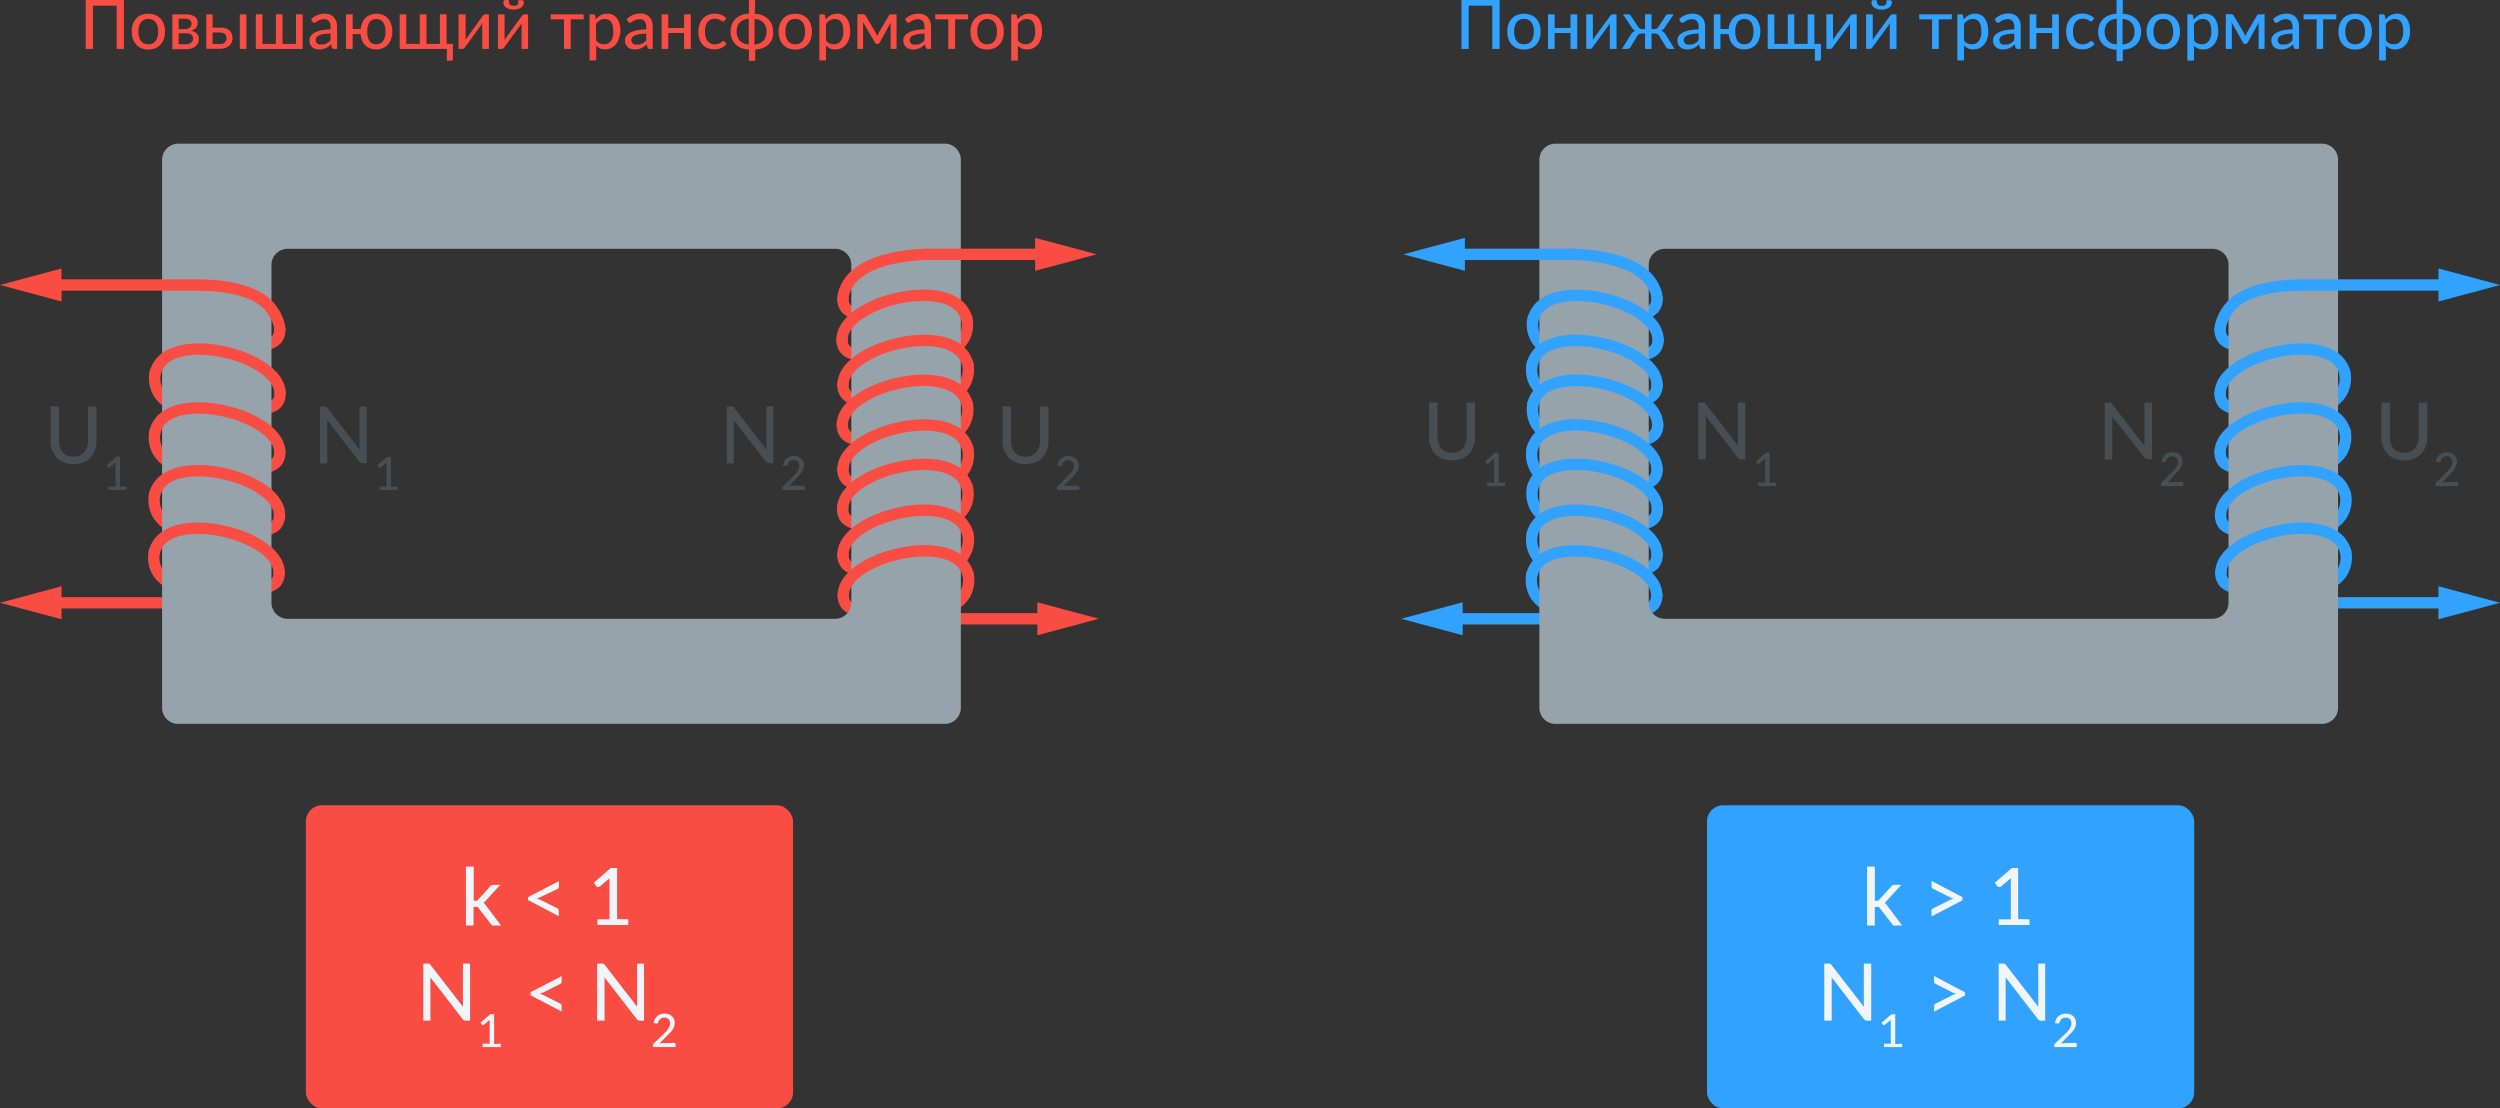 <?xml version="1.0" encoding="UTF-8"?>
<svg xmlns="http://www.w3.org/2000/svg" viewBox="0 0 440.29 195.21">
  <rect x="0" y="0" width="440.29" height="195.21" fill="#333333" stroke="none"/>
  <defs>
    <style>.cls-1,.cls-6{fill:none;stroke-linecap:round;stroke-miterlimit:10;stroke-width:2px;}.cls-1{stroke:#f94c43;}.cls-2{fill:#f94c43;}.cls-3{fill:#96a3aa;}.cls-4{fill:#474f54;}.cls-5{fill:#eff5f9;}.cls-6{stroke:#31a2ff;}.cls-7{fill:#31a2ff;}</style>
  </defs>
  <g id="Слой_2" data-name="Слой 2">
    <g id="Слой_1-2" data-name="Слой 1">
      <line class="cls-1" x1="184.67" y1="108.98" x2="163.19" y2="108.98"></line>
      <polygon class="cls-2" points="182.69 106.07 193.53 108.97 182.69 111.88 182.69 106.07"></polygon>
      <line class="cls-1" x1="8.86" y1="106.16" x2="34.68" y2="106.16"></line>
      <polygon class="cls-2" points="10.84 109.06 0 106.16 10.84 103.25 10.84 109.06"></polygon>
      <path class="cls-1" d="M148.51,104.78a2.64,2.64,0,0,0,.55,1.76,2.84,2.84,0,0,0,1.59.83,20.75,20.75,0,0,0,3.8.62"></path>
      <path class="cls-1" d="M170.49,101.12a5.1,5.1,0,0,1-.52,3.51,5.22,5.22,0,0,1-3.44,2.45"></path>
      <path class="cls-1" d="M148.46,97.63a2.59,2.59,0,0,0,.55,1.76,2.81,2.81,0,0,0,1.59.83,21.65,21.65,0,0,0,3.8.62"></path>
      <path class="cls-1" d="M170.44,94a5,5,0,0,1-4,6"></path>
      <path class="cls-1" d="M148.41,89.56a2.57,2.57,0,0,0,.54,1.76,2.84,2.84,0,0,0,1.6.83,21.51,21.51,0,0,0,3.79.62"></path>
      <path class="cls-1" d="M170.38,85.89a5.06,5.06,0,0,1-.52,3.52,5.23,5.23,0,0,1-3.44,2.44"></path>
      <path class="cls-1" d="M148.46,82.61a2.61,2.61,0,0,0,.55,1.77,2.8,2.8,0,0,0,1.59.82,20.61,20.61,0,0,0,3.8.63"></path>
      <path class="cls-1" d="M170.44,79a5,5,0,0,1-4,6"></path>
      <path class="cls-1" d="M148.35,74.75a2.67,2.67,0,0,0,.55,1.77,2.8,2.8,0,0,0,1.59.82,20.61,20.61,0,0,0,3.8.63"></path>
      <path class="cls-1" d="M170.33,71.09a5,5,0,0,1-4,6"></path>
      <path class="cls-1" d="M148.46,67.72a2.58,2.58,0,0,0,.55,1.76,2.75,2.75,0,0,0,1.59.83,20.61,20.61,0,0,0,3.8.63"></path>
      <path class="cls-1" d="M170.44,64.06a5.12,5.12,0,0,1-.53,3.51A5.18,5.18,0,0,1,166.47,70"></path>
      <path class="cls-1" d="M148.3,59.77a2.58,2.58,0,0,0,.55,1.76,2.72,2.72,0,0,0,1.59.83,20.63,20.63,0,0,0,3.79.63"></path>
      <path class="cls-1" d="M170.27,56.11a5,5,0,0,1-.52,3.51,5.22,5.22,0,0,1-3.44,2.45"></path>
      <path class="cls-1" d="M148.46,52.56a2.59,2.59,0,0,0,.55,1.76,2.81,2.81,0,0,0,1.59.83,20.61,20.61,0,0,0,3.8.63"></path>
      <path class="cls-1" d="M49.22,90.67a2.64,2.64,0,0,1-.55,1.76,2.84,2.84,0,0,1-1.59.83,20.75,20.75,0,0,1-3.8.62"></path>
      <path class="cls-1" d="M27.24,87a5.1,5.1,0,0,0,.52,3.51A5.22,5.22,0,0,0,31.2,93"></path>
      <path class="cls-1" d="M49.27,79.62a2.59,2.59,0,0,1-.55,1.76,2.81,2.81,0,0,1-1.59.83,20.75,20.75,0,0,1-3.8.62"></path>
      <path class="cls-1" d="M27.29,76a5.12,5.12,0,0,0,.53,3.51,5.18,5.18,0,0,0,3.44,2.45"></path>
      <path class="cls-1" d="M49.32,69.25A2.57,2.57,0,0,1,48.78,71a2.84,2.84,0,0,1-1.6.83,21.51,21.51,0,0,1-3.79.62"></path>
      <path class="cls-1" d="M27.35,65.58a5.06,5.06,0,0,0,.52,3.52,5.15,5.15,0,0,0,3.44,2.44"></path>
      <path class="cls-1" d="M49.27,58a2.59,2.59,0,0,1-.55,1.76,2.81,2.81,0,0,1-1.59.83,21.65,21.65,0,0,1-3.8.62"></path>
      <path class="cls-1" d="M49.16,100.8a2.58,2.58,0,0,1-.55,1.76,2.75,2.75,0,0,1-1.59.83,20.61,20.61,0,0,1-3.8.63"></path>
      <path class="cls-1" d="M27.19,97.14a5,5,0,0,0,.52,3.51,5.22,5.22,0,0,0,3.44,2.45"></path>
      <path class="cls-3" d="M31.38,25.3a2.85,2.85,0,0,0-2.83,2.83v96.53a2.84,2.84,0,0,0,2.83,2.83h135a2.84,2.84,0,0,0,2.84-2.83V28.13a2.85,2.85,0,0,0-2.84-2.83Zm118.55,80.84a2.85,2.85,0,0,1-2.84,2.84H50.65a2.85,2.85,0,0,1-2.84-2.84V46.65a2.84,2.84,0,0,1,2.84-2.83h96.44a2.84,2.84,0,0,1,2.84,2.83Z"></path>
      <path class="cls-1" d="M49.16,100.8a3.76,3.76,0,0,0-.1-.77c-1.34-5.79-16.58-9.67-20.86-4.76a4.9,4.9,0,0,0-1,1.87"></path>
      <path class="cls-1" d="M49.22,90.67a4.88,4.88,0,0,0-.1-.78c-1.34-5.78-16.58-9.66-20.87-4.75a5,5,0,0,0-1,1.87"></path>
      <path class="cls-1" d="M49.27,79.62a3.91,3.91,0,0,0-.1-.78c-1.34-5.78-16.58-9.66-20.87-4.75a5.2,5.2,0,0,0-1,1.87"></path>
      <path class="cls-1" d="M49.32,69.25a3.68,3.68,0,0,0-.09-.78c-1.34-5.78-16.58-9.67-20.87-4.75a5,5,0,0,0-1,1.86"></path>
      <path class="cls-1" d="M148.51,104.78a4.88,4.88,0,0,1,.1-.78c1.34-5.78,16.58-9.66,20.87-4.75a5,5,0,0,1,1,1.87"></path>
      <path class="cls-1" d="M148.46,97.63a3.91,3.91,0,0,1,.1-.78c1.34-5.78,16.58-9.67,20.87-4.75a5.17,5.17,0,0,1,1,1.86"></path>
      <path class="cls-1" d="M148.41,89.56a3.68,3.68,0,0,1,.09-.78c1.34-5.78,16.58-9.67,20.87-4.75a5,5,0,0,1,1,1.86"></path>
      <path class="cls-1" d="M148.46,82.61a3.84,3.84,0,0,1,.1-.77c1.34-5.79,16.58-9.67,20.87-4.75a5.09,5.09,0,0,1,1,1.86"></path>
      <path class="cls-1" d="M148.35,74.75a3.84,3.84,0,0,1,.1-.77c1.34-5.79,16.58-9.67,20.87-4.75a5.09,5.09,0,0,1,1,1.86"></path>
      <path class="cls-1" d="M148.46,67.72a3.76,3.76,0,0,1,.1-.77c1.34-5.79,16.58-9.67,20.87-4.76a5.2,5.2,0,0,1,1,1.87"></path>
      <path class="cls-1" d="M148.3,59.77a3.2,3.2,0,0,1,.1-.77c1.33-5.79,16.58-9.67,20.86-4.75a4.94,4.94,0,0,1,1,1.86"></path>
      <line class="cls-1" x1="8.86" y1="50.19" x2="35.13" y2="50.19"></line>
      <polygon class="cls-2" points="10.84 53.1 0 50.19 10.84 47.28 10.84 53.1"></polygon>
      <path class="cls-1" d="M49.27,58a6.61,6.61,0,0,0-.1-.78,8.12,8.12,0,0,0-2.39-3.91c-1.7-1.62-6-3.14-11.66-3.08"></path>
      <line class="cls-1" x1="184.28" y1="44.79" x2="163.19" y2="44.79"></line>
      <polygon class="cls-2" points="182.3 41.89 193.14 44.79 182.3 47.7 182.3 41.89"></polygon>
      <path class="cls-1" d="M148.46,52.56a4.9,4.9,0,0,1,.1-.77,6.87,6.87,0,0,1,2.8-3.91c2-1.56,6.25-2.93,11.83-3.08"></path>
      <path class="cls-4" d="M12.94,80.43a2.59,2.59,0,0,0,1.07-.2,2.13,2.13,0,0,0,.81-.57,2.42,2.42,0,0,0,.5-.87,3.39,3.39,0,0,0,.18-1.13V71.58H17v6.08a4.54,4.54,0,0,1-.28,1.63,3.57,3.57,0,0,1-2.08,2.15,4.3,4.3,0,0,1-1.68.31,4.32,4.32,0,0,1-1.69-.31A3.64,3.64,0,0,1,10,80.59a3.86,3.86,0,0,1-.81-1.3,4.54,4.54,0,0,1-.28-1.63V71.58h1.49v6.08a3.6,3.6,0,0,0,.17,1.12,2.53,2.53,0,0,0,.5.88,2.13,2.13,0,0,0,.81.57A2.67,2.67,0,0,0,12.94,80.43Z"></path>
      <path class="cls-4" d="M22.27,85.69v.6H19.11v-.6h1.24V81.85c0-.13,0-.25,0-.38l-1,.84a.24.24,0,0,1-.11.06h-.11a.16.16,0,0,1-.09,0L19,82.28l-.25-.34,1.75-1.52h.65v5.27Z"></path>
      <path class="cls-4" d="M180.61,80.43a2.67,2.67,0,0,0,1.08-.2,2.13,2.13,0,0,0,.81-.57,2.75,2.75,0,0,0,.5-.87,3.39,3.39,0,0,0,.17-1.13V71.58h1.49v6.08a4.77,4.77,0,0,1-.28,1.63,3.86,3.86,0,0,1-.81,1.3,3.64,3.64,0,0,1-1.27.85,4.76,4.76,0,0,1-3.38,0,3.73,3.73,0,0,1-1.27-.85,3.69,3.69,0,0,1-.8-1.3,4.54,4.54,0,0,1-.28-1.63V71.58h1.49v6.08a3.33,3.33,0,0,0,.17,1.12,2.38,2.38,0,0,0,.5.88,2.17,2.17,0,0,0,.8.57A2.67,2.67,0,0,0,180.61,80.43Z"></path>
      <path class="cls-4" d="M189.8,85.54a.28.28,0,0,1,.21.07.27.27,0,0,1,.07.2v.48h-3.93V86a.55.55,0,0,1,0-.17.45.45,0,0,1,.11-.17l1.85-1.86a5.59,5.59,0,0,0,.42-.44,3.05,3.05,0,0,0,.32-.44,1.86,1.86,0,0,0,.2-.43,1.51,1.51,0,0,0,.07-.48,1.18,1.18,0,0,0-.07-.43,1.16,1.16,0,0,0-.22-.31.83.83,0,0,0-.32-.18,1.19,1.19,0,0,0-1.1.17,1.13,1.13,0,0,0-.23.26,1,1,0,0,0-.13.33.44.44,0,0,1-.15.21.39.39,0,0,1-.25,0l-.42-.07a2.25,2.25,0,0,1,.22-.72,2,2,0,0,1,.42-.52,1.77,1.77,0,0,1,.59-.32,2.42,2.42,0,0,1,1.41,0,1.61,1.61,0,0,1,.56.32,1.46,1.46,0,0,1,.37.52A1.67,1.67,0,0,1,190,82a1.64,1.64,0,0,1-.1.6,2.24,2.24,0,0,1-.26.54,4.3,4.3,0,0,1-.38.49l-.46.48-1.49,1.52.34-.07.33,0Z"></path>
      <path class="cls-4" d="M64.58,71.58v10h-.75a.6.6,0,0,1-.29-.06.85.85,0,0,1-.24-.2L57.63,74c0,.13,0,.25,0,.37s0,.24,0,.35v6.89H56.35v-10h.77a.8.8,0,0,1,.3,0,.68.68,0,0,1,.21.21l5.69,7.35,0-.39c0-.13,0-.25,0-.36V71.58Z"></path>
      <path class="cls-4" d="M70,85.69v.6H66.83v-.6h1.24V81.85c0-.13,0-.25,0-.38l-1,.84-.11.06h-.11a.12.12,0,0,1-.09,0l-.06-.06-.25-.34,1.75-1.52h.65v5.27Z"></path>
      <path class="cls-4" d="M136.19,71.58v10h-.76a.62.62,0,0,1-.29-.06.82.82,0,0,1-.23-.2L129.23,74c0,.13,0,.25,0,.37s0,.24,0,.35v6.89H128v-10h.77a.8.8,0,0,1,.3,0,.69.69,0,0,1,.22.21l5.69,7.35a2.66,2.66,0,0,1,0-.39c0-.13,0-.25,0-.36V71.58Z"></path>
      <path class="cls-4" d="M141.46,85.54a.24.24,0,0,1,.27.27v.48H137.8V86a.55.55,0,0,1,0-.17.45.45,0,0,1,.11-.17l1.86-1.86.42-.44a3,3,0,0,0,.31-.44,1.9,1.9,0,0,0,.21-.43,1.85,1.85,0,0,0,.07-.48,1.18,1.18,0,0,0-.08-.43,1,1,0,0,0-.21-.31.92.92,0,0,0-.32-.18,1.29,1.29,0,0,0-.4-.06,1.23,1.23,0,0,0-.39.06,1.17,1.17,0,0,0-.31.17,1.48,1.48,0,0,0-.24.26,1.2,1.2,0,0,0-.13.33.51.51,0,0,1-.14.21.43.43,0,0,1-.26,0l-.42-.07a2.26,2.26,0,0,1,.23-.72,1.66,1.66,0,0,1,.42-.52,1.73,1.73,0,0,1,.58-.32,2.45,2.45,0,0,1,1.42,0,1.82,1.82,0,0,1,.56.32,1.76,1.76,0,0,1,.37.52,1.67,1.67,0,0,1,.13.69,1.89,1.89,0,0,1-.09.6,2.69,2.69,0,0,1-.26.54,3.49,3.49,0,0,1-.39.49c-.14.16-.3.32-.46.48l-1.49,1.52.35-.07a1.84,1.84,0,0,1,.33,0Z"></path>
      <path class="cls-2" d="M21.82,8.62H20.54V1H16.38V8.62H15.09V0h6.73Z"></path>
      <path class="cls-2" d="M26.12,2.42a3.36,3.36,0,0,1,1.22.22,2.6,2.6,0,0,1,.92.63,2.9,2.9,0,0,1,.59,1,4.08,4.08,0,0,1,.2,1.3,4,4,0,0,1-.2,1.3,2.72,2.72,0,0,1-.59,1,2.48,2.48,0,0,1-.92.63,3.49,3.49,0,0,1-2.44,0A2.48,2.48,0,0,1,24,7.85a2.74,2.74,0,0,1-.6-1,4,4,0,0,1-.2-1.3,4.08,4.08,0,0,1,.2-1.3,2.92,2.92,0,0,1,.6-1,2.6,2.6,0,0,1,.92-.63A3.36,3.36,0,0,1,26.12,2.42Zm0,5.37a1.5,1.5,0,0,0,1.29-.58,2.71,2.71,0,0,0,.43-1.64,2.69,2.69,0,0,0-.43-1.64,1.48,1.48,0,0,0-1.29-.59,1.5,1.5,0,0,0-1.3.59,2.69,2.69,0,0,0-.43,1.64,2.71,2.71,0,0,0,.43,1.64A1.52,1.52,0,0,0,26.12,7.79Z"></path>
      <path class="cls-2" d="M32.63,2.52a3.93,3.93,0,0,1,1,.11,2.19,2.19,0,0,1,.67.31,1.2,1.2,0,0,1,.39.46,1.39,1.39,0,0,1,.12.57,2.18,2.18,0,0,1-.05.42,1.38,1.38,0,0,1-.19.41,1.34,1.34,0,0,1-.36.35,1.67,1.67,0,0,1-.57.26,2,2,0,0,1,1,.48,1.24,1.24,0,0,1,.37,1,1.61,1.61,0,0,1-.18.78,1.67,1.67,0,0,1-.5.56,2,2,0,0,1-.73.33,3.62,3.62,0,0,1-.89.11H30.35V2.52Zm-1.16.78V5.13h1.12a1.45,1.45,0,0,0,.47-.07,1.25,1.25,0,0,0,.36-.2,1,1,0,0,0,.24-.32.89.89,0,0,0,0-.71.7.7,0,0,0-.19-.27,1,1,0,0,0-.36-.19,1.75,1.75,0,0,0-.55-.07Zm1.26,4.49a1.37,1.37,0,0,0,.89-.26A.89.89,0,0,0,34,6.8a1,1,0,0,0-.06-.36.69.69,0,0,0-.2-.3,1,1,0,0,0-.38-.2,2.36,2.36,0,0,0-.58-.07H31.47V7.79Z"></path>
      <path class="cls-2" d="M38.69,4.87A3,3,0,0,1,39.75,5a1.89,1.89,0,0,1,.7.4,1.5,1.5,0,0,1,.38.59,2,2,0,0,1,.12.69,1.92,1.92,0,0,1-.15.77,1.7,1.7,0,0,1-.43.6,2.22,2.22,0,0,1-.71.4,3.13,3.13,0,0,1-1,.14H36.33V2.52h1.11V4.87Zm0,2.89a1.26,1.26,0,0,0,.9-.29,1,1,0,0,0,.3-.74,1.23,1.23,0,0,0-.06-.39.85.85,0,0,0-.59-.53,1.53,1.53,0,0,0-.56-.09H37.44v2Zm4.7-5.24v6.1H42.23V2.52Z"></path>
      <path class="cls-2" d="M53.3,2.52v6.1H45.05V2.52h1.17V7.73h2.37V2.52h1.17V7.73h2.37V2.52Z"></path>
      <path class="cls-2" d="M54.79,3.37a3.53,3.53,0,0,1,1.11-.72,3.47,3.47,0,0,1,1.31-.24,2.22,2.22,0,0,1,.92.17,1.84,1.84,0,0,1,.68.47,2.23,2.23,0,0,1,.42.74,3,3,0,0,1,.14.94V8.62h-.52a.49.49,0,0,1-.27-.06.37.37,0,0,1-.14-.21l-.13-.54a3.85,3.85,0,0,1-.46.38,2.92,2.92,0,0,1-.48.29,2.74,2.74,0,0,1-.53.17,3,3,0,0,1-.62.06,2.15,2.15,0,0,1-.68-.1,1.41,1.41,0,0,1-.55-.3,1.57,1.57,0,0,1-.36-.51,1.73,1.73,0,0,1-.14-.71,1.41,1.41,0,0,1,.2-.7,1.72,1.72,0,0,1,.63-.59,4.32,4.32,0,0,1,1.15-.44,9.17,9.17,0,0,1,1.75-.19V4.73a1.56,1.56,0,0,0-.29-1,1.09,1.09,0,0,0-.87-.35,2,2,0,0,0-.64.1,2.35,2.35,0,0,0-.45.21,3.76,3.76,0,0,0-.33.22.52.52,0,0,1-.29.09.37.37,0,0,1-.21-.06A.7.7,0,0,1,55,3.75Zm3.43,2.54A9.31,9.31,0,0,0,57,6a3.81,3.81,0,0,0-.81.23,1.11,1.11,0,0,0-.45.34.77.77,0,0,0-.14.44.93.93,0,0,0,.08.39.79.79,0,0,0,.2.27.85.85,0,0,0,.3.15,1.58,1.58,0,0,0,.38,0,2.57,2.57,0,0,0,.5,0,1.92,1.92,0,0,0,.42-.16,1.73,1.73,0,0,0,.38-.24,3.61,3.61,0,0,0,.35-.33Z"></path>
      <path class="cls-2" d="M63.52,5.11A3.47,3.47,0,0,1,63.8,4a2.65,2.65,0,0,1,.57-.85,2.32,2.32,0,0,1,.83-.53,3.17,3.17,0,0,1,2.24,0,2.57,2.57,0,0,1,.89.63,3,3,0,0,1,.56,1,4.08,4.08,0,0,1,.2,1.3,3.77,3.77,0,0,1-.21,1.3,2.68,2.68,0,0,1-.57,1,2.37,2.37,0,0,1-.89.63,2.84,2.84,0,0,1-1.15.22,2.9,2.9,0,0,1-1.09-.19A2.32,2.32,0,0,1,64.34,8a2.61,2.61,0,0,1-.56-.86A3.66,3.66,0,0,1,63.52,6H62.11V8.62H60.94V2.52h1.17V5.11Zm2.75,2.68a1.37,1.37,0,0,0,1.21-.58,2.86,2.86,0,0,0,.4-1.64,2.84,2.84,0,0,0-.4-1.64,1.53,1.53,0,0,0-2.41,0,2.92,2.92,0,0,0-.39,1.64,3,3,0,0,0,.39,1.64A1.36,1.36,0,0,0,66.27,7.79Z"></path>
      <path class="cls-2" d="M79.77,7.73v2.61a.33.33,0,0,1-.1.26.3.3,0,0,1-.24.1H78.7V8.62H70.39V2.52h1.17V7.73h2.37V2.52h1.18V7.73h2.36V2.52h1.18V7.73Z"></path>
      <path class="cls-2" d="M86.1,2.52v6.1H84.93v-4a2.35,2.35,0,0,1,0-.26c0-.1,0-.2,0-.3l-.12.24-.12.19-2.8,3.82a1,1,0,0,1-.17.21.4.4,0,0,1-.25.09h-.71V2.52H82v4a2.62,2.62,0,0,1,0,.27l0,.29a2.39,2.39,0,0,1,.23-.43L85,2.81a1,1,0,0,1,.18-.19.33.33,0,0,1,.25-.1Z"></path>
      <path class="cls-2" d="M93,2.52v6.1H91.86v-4a2.35,2.35,0,0,1,0-.26c0-.1,0-.2,0-.3l-.12.24-.12.19-2.8,3.82a1,1,0,0,1-.17.21.4.4,0,0,1-.25.09h-.71V2.52h1.17v4a2.62,2.62,0,0,1,0,.27,2.89,2.89,0,0,1,0,.29,2.36,2.36,0,0,1,.24-.43l2.8-3.83a.79.79,0,0,1,.18-.19.33.33,0,0,1,.25-.1ZM90.46,1A1.58,1.58,0,0,0,90.87,1a.61.61,0,0,0,.26-.18.68.68,0,0,0,.14-.31,2.14,2.14,0,0,0,0-.48H92a.2.2,0,0,1,.18.11.4.4,0,0,1,.07.24,1.19,1.19,0,0,1-.12.54,1.08,1.08,0,0,1-.36.41,1.76,1.76,0,0,1-.57.26,2.48,2.48,0,0,1-.75.1,2.48,2.48,0,0,1-.75-.1,1.87,1.87,0,0,1-.57-.26,1.18,1.18,0,0,1-.36-.41,1.19,1.19,0,0,1-.12-.54.4.4,0,0,1,.07-.24A.2.2,0,0,1,88.91,0h.69a2.14,2.14,0,0,0,.05.48.81.81,0,0,0,.14.31.64.64,0,0,0,.27.18A1.5,1.5,0,0,0,90.46,1Z"></path>
      <path class="cls-2" d="M102.81,3.41h-2.3V8.62H99.33V3.41H97V2.52h5.77Z"></path>
      <path class="cls-2" d="M104.9,3.43a2.65,2.65,0,0,1,.41-.41,2.21,2.21,0,0,1,.47-.33,2.66,2.66,0,0,1,.53-.21,2.48,2.48,0,0,1,.61-.07,2.1,2.1,0,0,1,1,.2,2.07,2.07,0,0,1,.72.6,2.88,2.88,0,0,1,.47,1,4.92,4.92,0,0,1,.16,1.34A4.15,4.15,0,0,1,109,6.78a3.22,3.22,0,0,1-.52,1,2.58,2.58,0,0,1-.83.67,2.47,2.47,0,0,1-1.1.24,2.22,2.22,0,0,1-.94-.18A2.26,2.26,0,0,1,105,8v2.64h-1.17V2.52h.7a.28.28,0,0,1,.3.23ZM105,7.12a1.57,1.57,0,0,0,.62.52,1.78,1.78,0,0,0,.74.15,1.48,1.48,0,0,0,1.25-.58A2.74,2.74,0,0,0,108,5.53a4.17,4.17,0,0,0-.1-1,1.79,1.79,0,0,0-.29-.67,1.12,1.12,0,0,0-.46-.38,1.57,1.57,0,0,0-.63-.13,1.67,1.67,0,0,0-.88.23,2.47,2.47,0,0,0-.69.65Z"></path>
      <path class="cls-2" d="M110.37,3.37a3.39,3.39,0,0,1,2.42-1,2.27,2.27,0,0,1,.93.17,1.89,1.89,0,0,1,.67.47,1.93,1.93,0,0,1,.42.74,2.77,2.77,0,0,1,.14.94V8.62h-.52a.45.45,0,0,1-.26-.06.44.44,0,0,1-.15-.21l-.12-.54a3.92,3.92,0,0,1-.47.38,3.31,3.31,0,0,1-.47.29,3.27,3.27,0,0,1-.53.17,3.06,3.06,0,0,1-.63.06,2.09,2.09,0,0,1-.67-.1,1.34,1.34,0,0,1-.55-.3,1.46,1.46,0,0,1-.37-.51,1.73,1.73,0,0,1-.14-.71,1.41,1.41,0,0,1,.2-.7,1.68,1.68,0,0,1,.64-.59,4.06,4.06,0,0,1,1.15-.44,9,9,0,0,1,1.75-.19V4.73a1.51,1.51,0,0,0-.3-1,1.06,1.06,0,0,0-.86-.35,2,2,0,0,0-.65.1,2.35,2.35,0,0,0-.45.21l-.33.22a.52.52,0,0,1-.29.09.32.32,0,0,1-.2-.06.75.75,0,0,1-.15-.16Zm3.44,2.54a9.49,9.49,0,0,0-1.22.11,3.81,3.81,0,0,0-.81.23,1.27,1.27,0,0,0-.45.34.76.76,0,0,0-.13.44.94.94,0,0,0,.07.39.77.77,0,0,0,.51.42,1.46,1.46,0,0,0,.38,0,2.46,2.46,0,0,0,.49,0,1.92,1.92,0,0,0,.42-.16,1.52,1.52,0,0,0,.38-.24l.36-.33Z"></path>
      <path class="cls-2" d="M121.66,2.52v6.1h-1.18V5.81h-2.79V8.62h-1.17V2.52h1.17v2.4h2.79V2.52Z"></path>
      <path class="cls-2" d="M127.57,3.66l-.1.11a.33.33,0,0,1-.15,0,.35.35,0,0,1-.2-.07l-.27-.16a2,2,0,0,0-.38-.16,1.73,1.73,0,0,0-.55-.08,1.71,1.71,0,0,0-.77.16,1.47,1.47,0,0,0-.55.44,2.27,2.27,0,0,0-.33.7,3.39,3.39,0,0,0-.11.93,3.38,3.38,0,0,0,.12,1,1.91,1.91,0,0,0,.34.7,1.42,1.42,0,0,0,.54.44,1.64,1.64,0,0,0,.71.14,1.81,1.81,0,0,0,.62-.09,2.24,2.24,0,0,0,.41-.2,2.37,2.37,0,0,0,.27-.2.33.33,0,0,1,.22-.09.25.25,0,0,1,.22.1l.34.44a2.38,2.38,0,0,1-.47.43,3,3,0,0,1-.56.3,3.91,3.91,0,0,1-.61.17,4.74,4.74,0,0,1-.65,0,2.72,2.72,0,0,1-1.07-.21,2.46,2.46,0,0,1-.86-.61,3,3,0,0,1-.57-1A3.91,3.91,0,0,1,123,5.56a3.86,3.86,0,0,1,.19-1.25,2.67,2.67,0,0,1,.56-1,2.54,2.54,0,0,1,.91-.66,3,3,0,0,1,1.23-.24,2.91,2.91,0,0,1,1.15.21,2.69,2.69,0,0,1,.89.6Z"></path>
      <path class="cls-2" d="M132.93,2.43a4.16,4.16,0,0,1,1.35.27,3.26,3.26,0,0,1,1,.64,2.72,2.72,0,0,1,.65,1,3.31,3.31,0,0,1,.23,1.25A3.33,3.33,0,0,1,136,6.82a2.72,2.72,0,0,1-.65,1,3.26,3.26,0,0,1-1,.64,4.44,4.44,0,0,1-1.35.26v2h-1.1v-2a4.32,4.32,0,0,1-1.35-.26,3.26,3.26,0,0,1-1-.64,2.72,2.72,0,0,1-.65-1,3.33,3.33,0,0,1-.23-1.26,3.31,3.31,0,0,1,.23-1.25,2.72,2.72,0,0,1,.65-1,3.26,3.26,0,0,1,1-.64,4.05,4.05,0,0,1,1.35-.27V0h1.1Zm-1.06.88a2.22,2.22,0,0,0-1.58.65,2.26,2.26,0,0,0-.55,1.61,2.24,2.24,0,0,0,.55,1.6,2.22,2.22,0,0,0,1.58.65Zm1,4.51a2.24,2.24,0,0,0,1.58-.65,2.28,2.28,0,0,0,.54-1.6A2.31,2.31,0,0,0,134.47,4a2.24,2.24,0,0,0-1.58-.65Z"></path>
      <path class="cls-2" d="M140.07,2.42a3.3,3.3,0,0,1,1.21.22,2.64,2.64,0,0,1,.93.63,2.88,2.88,0,0,1,.58,1,3.81,3.81,0,0,1,.21,1.3,3.77,3.77,0,0,1-.21,1.3,2.7,2.7,0,0,1-.58,1,2.52,2.52,0,0,1-.93.63,3.11,3.11,0,0,1-1.21.22,3.16,3.16,0,0,1-1.22-.22,2.6,2.6,0,0,1-.93-.63,2.72,2.72,0,0,1-.59-1,3.77,3.77,0,0,1-.21-1.3,3.81,3.81,0,0,1,.21-1.3,2.9,2.9,0,0,1,.59-1,2.73,2.73,0,0,1,.93-.63A3.36,3.36,0,0,1,140.07,2.42Zm0,5.37a1.52,1.52,0,0,0,1.29-.58,2.78,2.78,0,0,0,.42-1.64,2.76,2.76,0,0,0-.42-1.64,1.5,1.5,0,0,0-1.29-.59,1.52,1.52,0,0,0-1.31.59,2.76,2.76,0,0,0-.43,1.64,2.78,2.78,0,0,0,.43,1.64A1.54,1.54,0,0,0,140.07,7.79Z"></path>
      <path class="cls-2" d="M145.41,3.43a3.18,3.18,0,0,1,.41-.41,2.49,2.49,0,0,1,.47-.33,2.52,2.52,0,0,1,.54-.21,2.37,2.37,0,0,1,.61-.07,2,2,0,0,1,1.66.8,2.71,2.71,0,0,1,.47,1,4.92,4.92,0,0,1,.16,1.34,4.15,4.15,0,0,1-.18,1.25,3,3,0,0,1-.52,1,2.58,2.58,0,0,1-.83.67,2.44,2.44,0,0,1-1.1.24A2.12,2.12,0,0,1,145.47,8v2.64H144.3V2.52h.7a.29.29,0,0,1,.31.23Zm.06,3.69a1.64,1.64,0,0,0,.62.52,1.79,1.79,0,0,0,.75.15,1.46,1.46,0,0,0,1.24-.58,2.67,2.67,0,0,0,.44-1.68,4.17,4.17,0,0,0-.1-1,2,2,0,0,0-.28-.67,1.22,1.22,0,0,0-.47-.38,1.52,1.52,0,0,0-.62-.13,1.71,1.71,0,0,0-.89.23,2.47,2.47,0,0,0-.69.65Z"></path>
      <path class="cls-2" d="M157.9,2.5V8.62h-1.05V4.74a3,3,0,0,1,0-.41,2.65,2.65,0,0,1,.06-.42l-2,3.61a.37.37,0,0,1-.14.16.34.34,0,0,1-.2.06h-.13a.31.31,0,0,1-.19-.06.32.32,0,0,1-.14-.16L152,3.9c0,.13,0,.27,0,.42a3.44,3.44,0,0,1,0,.42V8.62H151V2.5h1a.53.53,0,0,1,.24.06.42.42,0,0,1,.21.21l1.78,3a2.75,2.75,0,0,1,.14.3l.13.33.12-.33a2.75,2.75,0,0,1,.14-.3l1.76-3a.44.44,0,0,1,.2-.22.69.69,0,0,1,.24,0Z"></path>
      <path class="cls-2" d="M159.39,3.37a3.53,3.53,0,0,1,1.11-.72,3.43,3.43,0,0,1,1.31-.24,2.25,2.25,0,0,1,.92.17,1.84,1.84,0,0,1,.68.47,2.23,2.23,0,0,1,.42.74,3,3,0,0,1,.14.94V8.62h-.53a.48.48,0,0,1-.26-.06.37.37,0,0,1-.14-.21l-.13-.54a3.85,3.85,0,0,1-.46.38,2.92,2.92,0,0,1-.48.29,2.74,2.74,0,0,1-.53.17,3,3,0,0,1-.62.06,2.15,2.15,0,0,1-.68-.1,1.41,1.41,0,0,1-.55-.3,1.59,1.59,0,0,1-.37-.51,1.73,1.73,0,0,1-.13-.71,1.39,1.39,0,0,1,.19-.7,1.76,1.76,0,0,1,.64-.59,4.19,4.19,0,0,1,1.15-.44,9.17,9.17,0,0,1,1.75-.19V4.73a1.56,1.56,0,0,0-.29-1,1.09,1.09,0,0,0-.87-.35,2,2,0,0,0-.64.1,1.89,1.89,0,0,0-.45.21l-.33.22A.55.55,0,0,1,160,4a.37.37,0,0,1-.21-.06.7.7,0,0,1-.14-.16Zm3.43,2.54a9.31,9.31,0,0,0-1.21.11,3.81,3.81,0,0,0-.81.23,1.11,1.11,0,0,0-.45.34.77.77,0,0,0-.14.44.93.93,0,0,0,.08.39.68.68,0,0,0,.2.27.85.85,0,0,0,.3.15,1.52,1.52,0,0,0,.38,0,2.57,2.57,0,0,0,.5,0,1.92,1.92,0,0,0,.42-.16,1.73,1.73,0,0,0,.38-.24,3.61,3.61,0,0,0,.35-.33Z"></path>
      <path class="cls-2" d="M170.51,3.41h-2.3V8.62H167V3.41h-2.29V2.52h5.77Z"></path>
      <path class="cls-2" d="M173.86,2.42a3.34,3.34,0,0,1,1.21.22,2.6,2.6,0,0,1,.92.63,2.9,2.9,0,0,1,.59,1,3.82,3.82,0,0,1,.2,1.3,3.78,3.78,0,0,1-.2,1.3,2.72,2.72,0,0,1-.59,1,2.48,2.48,0,0,1-.92.63,3.47,3.47,0,0,1-2.43,0,2.44,2.44,0,0,1-.93-.63,2.72,2.72,0,0,1-.59-1,3.77,3.77,0,0,1-.21-1.3,3.81,3.81,0,0,1,.21-1.3,2.9,2.9,0,0,1,.59-1,2.55,2.55,0,0,1,.93-.63A3.32,3.32,0,0,1,173.86,2.42Zm0,5.37a1.53,1.53,0,0,0,1.29-.58,2.78,2.78,0,0,0,.42-1.64,2.76,2.76,0,0,0-.42-1.64,1.73,1.73,0,0,0-2.6,0,2.76,2.76,0,0,0-.43,1.64,2.78,2.78,0,0,0,.43,1.64A1.54,1.54,0,0,0,173.86,7.79Z"></path>
      <path class="cls-2" d="M179.2,3.43a2.65,2.65,0,0,1,.41-.41,2.21,2.21,0,0,1,.47-.33,2.66,2.66,0,0,1,.53-.21,2.48,2.48,0,0,1,.61-.07,2.1,2.1,0,0,1,.95.2,2.07,2.07,0,0,1,.72.6,2.88,2.88,0,0,1,.47,1,4.92,4.92,0,0,1,.16,1.34,4.15,4.15,0,0,1-.18,1.25,3.22,3.22,0,0,1-.52,1,2.7,2.7,0,0,1-.83.67,2.47,2.47,0,0,1-1.1.24,2.22,2.22,0,0,1-.94-.18,2.26,2.26,0,0,1-.69-.5v2.64h-1.17V2.52h.7a.28.28,0,0,1,.3.23Zm.06,3.69a1.57,1.57,0,0,0,.62.52,1.78,1.78,0,0,0,.74.15,1.48,1.48,0,0,0,1.25-.58,2.74,2.74,0,0,0,.44-1.68,4.17,4.17,0,0,0-.1-1,1.79,1.79,0,0,0-.29-.67,1.12,1.12,0,0,0-.46-.38,1.57,1.57,0,0,0-.63-.13,1.67,1.67,0,0,0-.88.23,2.47,2.47,0,0,0-.69.65Z"></path>
      <rect class="cls-2" x="53.87" y="141.82" width="85.8" height="53.39" rx="2.83"></rect>
      <path class="cls-5" d="M83.43,152.62v6h.32a.55.55,0,0,0,.24,0,.52.52,0,0,0,.21-.17l2.13-2.34a.57.57,0,0,1,.21-.2.56.56,0,0,1,.3-.07h1.25l-2.51,2.75a1.63,1.63,0,0,1-.44.4,1.21,1.21,0,0,1,.24.21l.2.26L88.25,163H87a.79.79,0,0,1-.29,0,.49.49,0,0,1-.22-.21l-2.2-2.85a.52.52,0,0,0-.21-.21.89.89,0,0,0-.32,0h-.36V163H82.06V152.62Z"></path>
      <path class="cls-5" d="M95.15,158a2.63,2.63,0,0,1-.65.23,3.11,3.11,0,0,1,.65.23l3,1.51a.51.51,0,0,1,.2.18.4.4,0,0,1,.06.22v1L93,158.52V158l5.44-2.83v1a.37.37,0,0,1-.06.21.45.45,0,0,1-.2.18Z"></path>
      <path class="cls-5" d="M110.65,161.91v1h-5.43v-1h2.13v-6.59c0-.21,0-.42,0-.65l-1.71,1.45a.54.54,0,0,1-.2.1h-.18a.34.34,0,0,1-.15-.06.36.36,0,0,1-.11-.1l-.43-.59,3-2.6h1.11v9Z"></path>
      <path class="cls-5" d="M82.79,169.7v10.05H82a.62.62,0,0,1-.29-.06.7.7,0,0,1-.23-.2l-5.68-7.35c0,.13,0,.25,0,.37s0,.24,0,.35v6.89H74.55V169.7h.77a.78.78,0,0,1,.3.05.64.64,0,0,1,.21.2l5.7,7.35c0-.13,0-.26,0-.39s0-.25,0-.36V169.7Z"></path>
      <path class="cls-5" d="M88.2,183.81v.6H85v-.6h1.24V180c0-.13,0-.25,0-.38l-1,.84a.3.3,0,0,1-.11.06h-.11l-.09,0-.06-.06-.25-.34,1.75-1.52h.65v5.27Z"></path>
      <path class="cls-5" d="M95.6,174.81A2.37,2.37,0,0,1,95,175a2.75,2.75,0,0,1,.65.23l3,1.51a.59.59,0,0,1,.2.18.4.4,0,0,1,.06.22v1l-5.45-2.84v-.56l5.45-2.83v1a.37.37,0,0,1-.06.21.51.51,0,0,1-.2.18Z"></path>
      <path class="cls-5" d="M113.43,169.7v10.05h-.76a.62.62,0,0,1-.29-.06.82.82,0,0,1-.23-.2l-5.68-7.35c0,.13,0,.25,0,.37s0,.24,0,.35v6.89h-1.31V169.7H106a.74.74,0,0,1,.3.05.76.76,0,0,1,.22.2l5.69,7.35a2.56,2.56,0,0,1,0-.39c0-.13,0-.25,0-.36V169.7Z"></path>
      <path class="cls-5" d="M118.7,183.66a.27.27,0,0,1,.2.07.29.29,0,0,1,.07.2v.48H115v-.27a.55.55,0,0,1,0-.17.45.45,0,0,1,.11-.17L117,182l.42-.45a3.52,3.52,0,0,0,.31-.43,2.2,2.2,0,0,0,.21-.44,1.85,1.85,0,0,0,.07-.48,1.18,1.18,0,0,0-.08-.43.81.81,0,0,0-.21-.3.8.8,0,0,0-.32-.19,1.25,1.25,0,0,0-.4-.06,1.23,1.23,0,0,0-.39.06,1.17,1.17,0,0,0-.31.17,1.18,1.18,0,0,0-.24.26,1.2,1.2,0,0,0-.13.33.51.51,0,0,1-.14.21.43.43,0,0,1-.26,0l-.42-.07a2.26,2.26,0,0,1,.23-.72,1.66,1.66,0,0,1,.42-.52,1.71,1.71,0,0,1,.58-.31,2.07,2.07,0,0,1,.71-.11,2.35,2.35,0,0,1,.71.11,1.66,1.66,0,0,1,.56.33,1.46,1.46,0,0,1,.37.51,1.67,1.67,0,0,1,.13.69,2,2,0,0,1-.09.61,2.89,2.89,0,0,1-.26.53,3.49,3.49,0,0,1-.39.49c-.14.16-.3.32-.46.48l-1.49,1.52.35-.07a1.84,1.84,0,0,1,.33,0Z"></path>
      <line class="cls-6" x1="255.62" y1="108.98" x2="277.11" y2="108.98"></line>
      <polygon class="cls-7" points="257.6 111.88 246.76 108.97 257.6 106.07 257.6 111.88"></polygon>
      <line class="cls-6" x1="431.43" y1="106.16" x2="405.61" y2="106.16"></line>
      <polygon class="cls-7" points="429.45 103.25 440.29 106.16 429.45 109.06 429.45 103.25"></polygon>
      <path class="cls-6" d="M291.78,104.78a2.64,2.64,0,0,1-.55,1.76,2.81,2.81,0,0,1-1.59.83,20.75,20.75,0,0,1-3.8.62"></path>
      <path class="cls-6" d="M269.8,101.12a5.16,5.16,0,0,0,.52,3.51,5.22,5.22,0,0,0,3.44,2.45"></path>
      <path class="cls-6" d="M291.83,97.63a2.59,2.59,0,0,1-.55,1.76,2.81,2.81,0,0,1-1.59.83,21.68,21.68,0,0,1-3.79.62"></path>
      <path class="cls-6" d="M269.86,94a5.06,5.06,0,0,0,.52,3.52,5.15,5.15,0,0,0,3.44,2.44"></path>
      <path class="cls-6" d="M291.89,89.56a2.64,2.64,0,0,1-.55,1.76,2.84,2.84,0,0,1-1.59.83,21.65,21.65,0,0,1-3.8.62"></path>
      <path class="cls-6" d="M269.91,85.89a5.12,5.12,0,0,0,.52,3.52,5.23,5.23,0,0,0,3.44,2.44"></path>
      <path class="cls-6" d="M291.83,82.61a2.61,2.61,0,0,1-.55,1.77,2.8,2.8,0,0,1-1.59.82,20.63,20.63,0,0,1-3.79.63"></path>
      <path class="cls-6" d="M269.86,79a5.06,5.06,0,0,0,.52,3.52,5.23,5.23,0,0,0,3.44,2.44"></path>
      <path class="cls-6" d="M291.94,74.75a2.61,2.61,0,0,1-.55,1.77,2.8,2.8,0,0,1-1.59.82A20.61,20.61,0,0,1,286,78"></path>
      <path class="cls-6" d="M270,71.09a5.06,5.06,0,0,0,.52,3.52,5.19,5.19,0,0,0,3.44,2.44"></path>
      <path class="cls-6" d="M291.83,67.72a2.58,2.58,0,0,1-.55,1.76,2.75,2.75,0,0,1-1.59.83,20.63,20.63,0,0,1-3.79.63"></path>
      <path class="cls-6" d="M269.86,64.06a5,5,0,0,0,.52,3.51A5.22,5.22,0,0,0,273.82,70"></path>
      <path class="cls-6" d="M292,59.77a2.56,2.56,0,0,1-.54,1.76,2.78,2.78,0,0,1-1.6.83,20.33,20.33,0,0,1-3.79.63"></path>
      <path class="cls-6" d="M270,56.11a5,5,0,0,0,.52,3.51A5.22,5.22,0,0,0,274,62.07"></path>
      <path class="cls-6" d="M291.83,52.56a2.59,2.59,0,0,1-.55,1.76,2.81,2.81,0,0,1-1.59.83,20.63,20.63,0,0,1-3.79.63"></path>
      <path class="cls-6" d="M391.08,90.67a2.63,2.63,0,0,0,.54,1.76,2.84,2.84,0,0,0,1.6.83,20.61,20.61,0,0,0,3.79.62"></path>
      <path class="cls-6" d="M413.05,87a5,5,0,0,1-.52,3.51A5.22,5.22,0,0,1,409.09,93"></path>
      <path class="cls-6" d="M391,79.62a2.64,2.64,0,0,0,.55,1.76,2.81,2.81,0,0,0,1.59.83,20.75,20.75,0,0,0,3.8.62"></path>
      <path class="cls-6" d="M413,76a5.12,5.12,0,0,1-.53,3.51A5.18,5.18,0,0,1,409,81.92"></path>
      <path class="cls-6" d="M391,69.25a2.59,2.59,0,0,0,.55,1.76,2.81,2.81,0,0,0,1.59.83,21.68,21.68,0,0,0,3.79.62"></path>
      <path class="cls-6" d="M412.94,65.58a5.06,5.06,0,0,1-.52,3.52A5.15,5.15,0,0,1,409,71.54"></path>
      <path class="cls-6" d="M391,58a2.64,2.64,0,0,0,.55,1.76,2.81,2.81,0,0,0,1.59.83,21.65,21.65,0,0,0,3.8.62"></path>
      <path class="cls-6" d="M391.13,100.8a2.58,2.58,0,0,0,.55,1.76,2.75,2.75,0,0,0,1.59.83,20.61,20.61,0,0,0,3.8.63"></path>
      <path class="cls-6" d="M413.11,97.14a5.12,5.12,0,0,1-.53,3.51,5.18,5.18,0,0,1-3.44,2.45"></path>
      <path class="cls-3" d="M273.94,25.3a2.84,2.84,0,0,0-2.83,2.83v96.53a2.83,2.83,0,0,0,2.83,2.83h135a2.83,2.83,0,0,0,2.83-2.83V28.13a2.84,2.84,0,0,0-2.83-2.83Zm16.43,21.35a2.83,2.83,0,0,1,2.83-2.83h96.45a2.83,2.83,0,0,1,2.83,2.83v59.49a2.84,2.84,0,0,1-2.83,2.84H293.2a2.84,2.84,0,0,1-2.83-2.84Z"></path>
      <path class="cls-6" d="M391.13,100.8a3.76,3.76,0,0,1,.1-.77c1.34-5.79,16.58-9.67,20.87-4.76a5.2,5.2,0,0,1,1,1.87"></path>
      <path class="cls-6" d="M391.08,90.67a3.27,3.27,0,0,1,.1-.78c1.33-5.78,16.57-9.66,20.86-4.75a5,5,0,0,1,1,1.87"></path>
      <path class="cls-6" d="M391,79.62a3.91,3.91,0,0,1,.1-.78c1.34-5.78,16.58-9.66,20.87-4.75A5.2,5.2,0,0,1,413,76"></path>
      <path class="cls-6" d="M391,69.25a3.27,3.27,0,0,1,.1-.78c1.33-5.78,16.58-9.67,20.86-4.75a5,5,0,0,1,1,1.86"></path>
      <path class="cls-6" d="M291.78,104.78a4.88,4.88,0,0,0-.1-.78c-1.34-5.78-16.58-9.66-20.87-4.75a5.2,5.2,0,0,0-1,1.87"></path>
      <path class="cls-6" d="M291.83,97.63a3.91,3.91,0,0,0-.1-.78c-1.33-5.78-16.58-9.67-20.86-4.75a5,5,0,0,0-1,1.86"></path>
      <path class="cls-6" d="M291.89,89.56a4.88,4.88,0,0,0-.1-.78C290.45,83,275.21,79.11,270.92,84a5,5,0,0,0-1,1.86"></path>
      <path class="cls-6" d="M291.83,82.61a3.84,3.84,0,0,0-.1-.77c-1.33-5.79-16.58-9.67-20.86-4.75a4.94,4.94,0,0,0-1,1.86"></path>
      <path class="cls-6" d="M291.94,74.75a3.84,3.84,0,0,0-.1-.77c-1.34-5.79-16.58-9.67-20.86-4.75a4.8,4.8,0,0,0-1,1.86"></path>
      <path class="cls-6" d="M291.83,67.72a3.76,3.76,0,0,0-.1-.77c-1.33-5.79-16.58-9.67-20.86-4.76a5,5,0,0,0-1,1.87"></path>
      <path class="cls-6" d="M292,59.77a3.61,3.61,0,0,0-.09-.77c-1.34-5.79-16.58-9.67-20.87-4.75a4.94,4.94,0,0,0-1,1.86"></path>
      <line class="cls-6" x1="431.43" y1="50.19" x2="405.17" y2="50.19"></line>
      <polygon class="cls-7" points="429.45 47.28 440.29 50.19 429.45 53.1 429.45 47.28"></polygon>
      <path class="cls-6" d="M391,58a6.61,6.61,0,0,1,.1-.78,8.12,8.12,0,0,1,2.39-3.91c1.7-1.62,6-3.14,11.66-3.08"></path>
      <line class="cls-6" x1="256.01" y1="44.79" x2="277.11" y2="44.79"></line>
      <polygon class="cls-7" points="257.99 47.7 247.15 44.79 257.99 41.89 257.99 47.7"></polygon>
      <path class="cls-6" d="M291.83,52.56a4.9,4.9,0,0,0-.1-.77,6.87,6.87,0,0,0-2.8-3.91c-2-1.56-6.25-2.93-11.82-3.08"></path>
      <path class="cls-4" d="M255.73,79.74a2.59,2.59,0,0,0,1.07-.2,2.13,2.13,0,0,0,.81-.57,2.42,2.42,0,0,0,.5-.87,3.39,3.39,0,0,0,.18-1.13V70.89h1.48V77a4.54,4.54,0,0,1-.28,1.63,3.84,3.84,0,0,1-.8,1.3,3.68,3.68,0,0,1-1.28.85,4.73,4.73,0,0,1-3.37,0,3.68,3.68,0,0,1-1.28-.85,3.84,3.84,0,0,1-.8-1.3,4.54,4.54,0,0,1-.28-1.63V70.89h1.49V77a3.6,3.6,0,0,0,.17,1.12,2.53,2.53,0,0,0,.5.88,2.13,2.13,0,0,0,.81.57A2.6,2.6,0,0,0,255.73,79.74Z"></path>
      <path class="cls-4" d="M265.06,85v.6H261.9V85h1.24V81.16c0-.13,0-.25,0-.38l-1,.84a.3.3,0,0,1-.11.06h-.11a.16.16,0,0,1-.09,0l-.06-.06-.25-.34,1.75-1.52h.65V85Z"></path>
      <path class="cls-4" d="M423.4,79.74a2.67,2.67,0,0,0,1.08-.2,2.09,2.09,0,0,0,.8-.57,2.6,2.6,0,0,0,.51-.87A3.67,3.67,0,0,0,426,77V70.89h1.49V77a4.77,4.77,0,0,1-.28,1.63,3.86,3.86,0,0,1-.81,1.3,3.64,3.64,0,0,1-1.27.85,4.76,4.76,0,0,1-3.38,0,3.64,3.64,0,0,1-1.27-.85,3.86,3.86,0,0,1-.81-1.3,4.76,4.76,0,0,1-.27-1.63V70.89h1.49V77a3.33,3.33,0,0,0,.17,1.12,2.38,2.38,0,0,0,.5.88,2.17,2.17,0,0,0,.8.57A2.67,2.67,0,0,0,423.4,79.74Z"></path>
      <path class="cls-4" d="M432.59,84.85a.24.24,0,0,1,.2.07.28.28,0,0,1,.08.2v.48h-3.94v-.27a.59.59,0,0,1,0-.17.45.45,0,0,1,.11-.17l1.85-1.86c.15-.15.3-.3.42-.44a3.66,3.66,0,0,0,.32-.43,2.14,2.14,0,0,0,.2-.44,1.51,1.51,0,0,0,.07-.48,1,1,0,0,0-.08-.43,1,1,0,0,0-.21-.31.83.83,0,0,0-.32-.18,1.3,1.3,0,0,0-.78,0,1.09,1.09,0,0,0-.32.17,1.13,1.13,0,0,0-.23.26,1.22,1.22,0,0,0-.14.33.37.37,0,0,1-.14.21.42.42,0,0,1-.26,0l-.41-.07a2.25,2.25,0,0,1,.22-.72,1.81,1.81,0,0,1,.42-.52,1.77,1.77,0,0,1,.59-.32,2.24,2.24,0,0,1,.7-.1,2.3,2.3,0,0,1,.71.11,1.71,1.71,0,0,1,.56.32,1.59,1.59,0,0,1,.37.52,1.67,1.67,0,0,1,.14.69,1.64,1.64,0,0,1-.1.6,2.24,2.24,0,0,1-.26.54A4.3,4.3,0,0,1,432,83c-.15.16-.3.32-.47.48L430.07,85l.34-.07.33,0Z"></path>
      <path class="cls-4" d="M307.37,70.89v10h-.75a.6.6,0,0,1-.29-.06.85.85,0,0,1-.24-.2l-5.68-7.35,0,.37c0,.13,0,.24,0,.35v6.89h-1.31v-10h.77a.71.71,0,0,1,.29,0,.6.6,0,0,1,.22.21l5.69,7.35,0-.39c0-.13,0-.25,0-.36V70.89Z"></path>
      <path class="cls-4" d="M312.79,85v.6h-3.17V85h1.24V81.16c0-.13,0-.25,0-.38l-1,.84a.34.34,0,0,1-.12.06h-.1a.12.12,0,0,1-.09,0l-.07-.06-.24-.34L311,79.73h.65V85Z"></path>
      <path class="cls-4" d="M379,70.89v10h-.76a.62.62,0,0,1-.29-.06.85.85,0,0,1-.24-.2L372,73.33c0,.13,0,.25,0,.37s0,.24,0,.35v6.89h-1.31v-10h.77a.8.8,0,0,1,.3,0,.68.68,0,0,1,.21.21l5.7,7.35c0-.13,0-.27,0-.39s0-.25,0-.36V70.89Z"></path>
      <path class="cls-4" d="M384.25,84.85a.24.24,0,0,1,.27.27v.48h-3.93v-.27a.55.55,0,0,1,0-.17.45.45,0,0,1,.11-.17l1.86-1.86.42-.44a3.52,3.52,0,0,0,.31-.43,1.72,1.72,0,0,0,.2-.44,1.51,1.51,0,0,0,.08-.48,1.18,1.18,0,0,0-.08-.43,1,1,0,0,0-.21-.31.92.92,0,0,0-.32-.18,1.29,1.29,0,0,0-.4-.06,1.23,1.23,0,0,0-.39.06,1.17,1.17,0,0,0-.31.17,1.18,1.18,0,0,0-.24.26,1.2,1.2,0,0,0-.13.33.44.44,0,0,1-.15.21.38.38,0,0,1-.25,0l-.42-.07a2.26,2.26,0,0,1,.23-.72,1.66,1.66,0,0,1,.42-.52,1.73,1.73,0,0,1,.58-.32,2.3,2.3,0,0,1,.71-.1,2.23,2.23,0,0,1,.7.11,1.48,1.48,0,0,1,.94.84,1.67,1.67,0,0,1,.13.69,1.89,1.89,0,0,1-.09.6,2.69,2.69,0,0,1-.26.54,4.41,4.41,0,0,1-.39.49c-.14.16-.3.32-.46.48L381.72,85l.35-.07.33,0Z"></path>
      <path class="cls-7" d="M264.1,8.62h-1.28V1h-4.16V8.62h-1.28V0h6.72Z"></path>
      <path class="cls-7" d="M268.4,2.42a3.36,3.36,0,0,1,1.22.22,2.6,2.6,0,0,1,.92.63,2.9,2.9,0,0,1,.59,1,4.08,4.08,0,0,1,.2,1.3,4,4,0,0,1-.2,1.3,2.72,2.72,0,0,1-.59,1,2.48,2.48,0,0,1-.92.63,3.49,3.49,0,0,1-2.44,0,2.48,2.48,0,0,1-.92-.63,2.74,2.74,0,0,1-.6-1,4,4,0,0,1-.2-1.3,4.08,4.08,0,0,1,.2-1.3,2.92,2.92,0,0,1,.6-1,2.6,2.6,0,0,1,.92-.63A3.36,3.36,0,0,1,268.4,2.42Zm0,5.37a1.5,1.5,0,0,0,1.29-.58,2.71,2.71,0,0,0,.43-1.64,2.69,2.69,0,0,0-.43-1.64,1.48,1.48,0,0,0-1.29-.59,1.52,1.52,0,0,0-1.3.59,2.69,2.69,0,0,0-.43,1.64,2.71,2.71,0,0,0,.43,1.64A1.53,1.53,0,0,0,268.4,7.79Z"></path>
      <path class="cls-7" d="M277.77,2.52v6.1h-1.18V5.81H273.8V8.62h-1.17V2.52h1.17v2.4h2.79V2.52Z"></path>
      <path class="cls-7" d="M284.7,2.52v6.1h-1.18v-4a2.46,2.46,0,0,1,0-.26c0-.1,0-.2,0-.3a2.56,2.56,0,0,0-.11.24l-.12.19-2.8,3.82a1.68,1.68,0,0,1-.18.21.36.36,0,0,1-.24.09h-.71V2.52h1.17v4c0,.08,0,.17,0,.27a2.89,2.89,0,0,1,0,.29,3.25,3.25,0,0,1,.23-.43l2.81-3.83a1,1,0,0,1,.17-.19.36.36,0,0,1,.25-.1Z"></path>
      <path class="cls-7" d="M294.92,8.62h-.81a1,1,0,0,1-.48-.1.67.67,0,0,1-.26-.31l-1.12-1.84a.88.88,0,0,0-.34-.35,1.06,1.06,0,0,0-.48-.11h-.57V8.62h-1.14V5.91h-.58a1.06,1.06,0,0,0-.48.11.88.88,0,0,0-.34.35l-1.11,1.84a.75.75,0,0,1-.27.31,1,1,0,0,1-.48.1h-.81l1.56-2.52a1.74,1.74,0,0,1,.35-.44,1.37,1.37,0,0,1,.48-.25,1,1,0,0,1-.38-.22,1.46,1.46,0,0,1-.3-.37l-1.54-2.3h.92a.59.59,0,0,1,.52.32l1.23,1.88a.79.79,0,0,0,.73.4h.5V2.51h1.14V5.12h.48a.8.8,0,0,0,.74-.4l1.23-1.88a.69.69,0,0,1,.22-.23.56.56,0,0,1,.31-.09h.92l-1.55,2.3a2.1,2.1,0,0,1-.3.38,1.19,1.19,0,0,1-.38.22,1.22,1.22,0,0,1,.48.25,1.53,1.53,0,0,1,.35.43Z"></path>
      <path class="cls-7" d="M295.72,3.37a3.53,3.53,0,0,1,1.11-.72,3.47,3.47,0,0,1,1.31-.24,2.19,2.19,0,0,1,.92.17,1.84,1.84,0,0,1,.68.47,2.07,2.07,0,0,1,.42.74,3,3,0,0,1,.14.94V8.62h-.52a.49.49,0,0,1-.27-.06.43.43,0,0,1-.14-.21l-.13-.54a3.85,3.85,0,0,1-.46.38,2.92,2.92,0,0,1-.48.29,2.74,2.74,0,0,1-.53.17,2.9,2.9,0,0,1-.62.06,2.15,2.15,0,0,1-.68-.1,1.3,1.3,0,0,1-.54-.3,1.46,1.46,0,0,1-.37-.51,1.73,1.73,0,0,1-.14-.71,1.41,1.41,0,0,1,.2-.7,1.72,1.72,0,0,1,.63-.59,4.32,4.32,0,0,1,1.15-.44,9.17,9.17,0,0,1,1.75-.19V4.73a1.51,1.51,0,0,0-.29-1,1.07,1.07,0,0,0-.86-.35,2,2,0,0,0-.65.1,2.35,2.35,0,0,0-.45.21l-.33.22a.52.52,0,0,1-.29.09.37.37,0,0,1-.21-.06.7.7,0,0,1-.14-.16Zm3.43,2.54a9.31,9.31,0,0,0-1.21.11,3.81,3.81,0,0,0-.81.23,1.11,1.11,0,0,0-.45.34.77.77,0,0,0-.14.44.93.93,0,0,0,.08.39.79.79,0,0,0,.2.27.81.81,0,0,0,.31.15,1.44,1.44,0,0,0,.37,0,2.57,2.57,0,0,0,.5,0,1.92,1.92,0,0,0,.42-.16,1.73,1.73,0,0,0,.38-.24,3.61,3.61,0,0,0,.35-.33Z"></path>
      <path class="cls-7" d="M304.45,5.11A3.47,3.47,0,0,1,304.73,4a2.65,2.65,0,0,1,.57-.85,2.32,2.32,0,0,1,.83-.53,3.17,3.17,0,0,1,2.24,0,2.57,2.57,0,0,1,.89.63,3,3,0,0,1,.56,1,4.08,4.08,0,0,1,.2,1.3,4,4,0,0,1-.2,1.3,2.85,2.85,0,0,1-.58,1,2.37,2.37,0,0,1-.89.63,2.79,2.79,0,0,1-1.14.22,2.92,2.92,0,0,1-1.1-.19,2.4,2.4,0,0,1-.84-.55,2.61,2.61,0,0,1-.56-.86A3.66,3.66,0,0,1,304.45,6H303V8.62h-1.17V2.52H303V5.11Zm2.76,2.68a1.39,1.39,0,0,0,1.21-.58,3,3,0,0,0,.39-1.64,2.92,2.92,0,0,0-.39-1.64,1.54,1.54,0,0,0-2.42,0,2.92,2.92,0,0,0-.39,1.64A3,3,0,0,0,306,7.21,1.38,1.38,0,0,0,307.21,7.79Z"></path>
      <path class="cls-7" d="M320.7,7.73v2.61a.33.33,0,0,1-.1.26.3.3,0,0,1-.24.1h-.73V8.62h-8.31V2.52h1.17V7.73h2.37V2.52H316V7.73h2.36V2.52h1.18V7.73Z"></path>
      <path class="cls-7" d="M327,2.52v6.1h-1.18v-4a2.35,2.35,0,0,1,0-.26c0-.1,0-.2,0-.3l-.12.24-.12.19-2.8,3.82a1,1,0,0,1-.17.21.38.38,0,0,1-.25.09h-.71V2.52h1.17v4a2.62,2.62,0,0,1,0,.27l0,.29a2.39,2.39,0,0,1,.23-.43l2.8-3.83a1.57,1.57,0,0,1,.18-.19.35.35,0,0,1,.25-.1Z"></path>
      <path class="cls-7" d="M334,2.52v6.1h-1.18v-4a2.35,2.35,0,0,1,0-.26c0-.1,0-.2,0-.3l-.12.24-.12.19-2.8,3.82a1,1,0,0,1-.17.21.38.38,0,0,1-.25.09h-.71V2.52h1.17v4a2.62,2.62,0,0,1,0,.27l0,.29a2.39,2.39,0,0,1,.23-.43l2.8-3.83a1,1,0,0,1,.18-.19.35.35,0,0,1,.25-.1ZM331.39,1A1.58,1.58,0,0,0,331.8,1a.61.61,0,0,0,.26-.18.59.59,0,0,0,.14-.31,2.14,2.14,0,0,0,.05-.48h.69a.23.23,0,0,1,.19.11.48.48,0,0,1,.06.24,1.19,1.19,0,0,1-.12.54,1.08,1.08,0,0,1-.36.41,1.67,1.67,0,0,1-.57.26,2.48,2.48,0,0,1-.75.1,2.48,2.48,0,0,1-.75-.1,1.87,1.87,0,0,1-.57-.26,1.15,1.15,0,0,1-.35-.41,1.08,1.08,0,0,1-.13-.54.4.4,0,0,1,.07-.24.2.2,0,0,1,.18-.11h.69a2.14,2.14,0,0,0,.05.48.81.81,0,0,0,.14.31A.64.64,0,0,0,331,1,1.5,1.5,0,0,0,331.39,1Z"></path>
      <path class="cls-7" d="M343.74,3.41h-2.3V8.62h-1.17V3.41H338V2.52h5.77Z"></path>
      <path class="cls-7" d="M345.83,3.43a3.18,3.18,0,0,1,.41-.41,2.49,2.49,0,0,1,.47-.33,2.52,2.52,0,0,1,.54-.21,2.37,2.37,0,0,1,.61-.07,2,2,0,0,1,1.66.8,2.88,2.88,0,0,1,.47,1,4.92,4.92,0,0,1,.16,1.34A4.15,4.15,0,0,1,350,6.78a3,3,0,0,1-.52,1,2.58,2.58,0,0,1-.83.67,2.44,2.44,0,0,1-1.1.24A2.08,2.08,0,0,1,345.89,8v2.64h-1.17V2.52h.7a.29.29,0,0,1,.31.23Zm.06,3.69a1.64,1.64,0,0,0,.62.52,1.79,1.79,0,0,0,.75.15,1.46,1.46,0,0,0,1.24-.58,2.67,2.67,0,0,0,.44-1.68,4.17,4.17,0,0,0-.1-1,1.79,1.79,0,0,0-.29-.67,1.12,1.12,0,0,0-.46-.38,1.52,1.52,0,0,0-.62-.13,1.71,1.71,0,0,0-.89.23,2.47,2.47,0,0,0-.69.65Z"></path>
      <path class="cls-7" d="M351.31,3.37a3.34,3.34,0,0,1,2.41-1,2.27,2.27,0,0,1,.93.17,1.93,1.93,0,0,1,.68.47,2.05,2.05,0,0,1,.41.74,2.77,2.77,0,0,1,.14.94V8.62h-.52a.48.48,0,0,1-.26-.06.44.44,0,0,1-.15-.21l-.12-.54a4.85,4.85,0,0,1-.46.38,4.09,4.09,0,0,1-.48.29,3,3,0,0,1-.53.17,3.06,3.06,0,0,1-.63.06,2.09,2.09,0,0,1-.67-.1,1.41,1.41,0,0,1-.55-.3,1.46,1.46,0,0,1-.37-.51,1.73,1.73,0,0,1-.13-.71,1.39,1.39,0,0,1,.19-.7,1.68,1.68,0,0,1,.64-.59A4.06,4.06,0,0,1,353,5.36a9.07,9.07,0,0,1,1.75-.19V4.73a1.51,1.51,0,0,0-.3-1,1.06,1.06,0,0,0-.86-.35,2,2,0,0,0-.65.1,2.35,2.35,0,0,0-.45.21l-.33.22a.52.52,0,0,1-.29.09.34.34,0,0,1-.2-.06.52.52,0,0,1-.14-.16Zm3.43,2.54a9.15,9.15,0,0,0-1.21.11,3.49,3.49,0,0,0-.81.23,1.11,1.11,0,0,0-.45.34.7.7,0,0,0-.14.44.94.94,0,0,0,.07.39.77.77,0,0,0,.51.42,1.52,1.52,0,0,0,.38,0,2.46,2.46,0,0,0,.49,0,2.23,2.23,0,0,0,.43-.16,1.67,1.67,0,0,0,.37-.24l.36-.33Z"></path>
      <path class="cls-7" d="M362.59,2.52v6.1h-1.17V5.81h-2.79V8.62h-1.17V2.52h1.17v2.4h2.79V2.52Z"></path>
      <path class="cls-7" d="M368.5,3.66l-.1.11a.33.33,0,0,1-.15,0,.35.35,0,0,1-.2-.07l-.26-.16a2.42,2.42,0,0,0-.39-.16,1.73,1.73,0,0,0-.55-.08,1.71,1.71,0,0,0-.77.16,1.37,1.37,0,0,0-.54.44,2.08,2.08,0,0,0-.34.7,3.83,3.83,0,0,0-.11.93,3.38,3.38,0,0,0,.12,1,1.91,1.91,0,0,0,.34.7,1.42,1.42,0,0,0,.54.44,1.64,1.64,0,0,0,.71.14,1.81,1.81,0,0,0,.62-.09,2,2,0,0,0,.41-.2,2.37,2.37,0,0,0,.27-.2.35.35,0,0,1,.22-.09.25.25,0,0,1,.22.1l.34.44a2.38,2.38,0,0,1-.47.43,2.73,2.73,0,0,1-.56.3,3.91,3.91,0,0,1-.61.17,4.62,4.62,0,0,1-.65,0,2.72,2.72,0,0,1-1.07-.21,2.34,2.34,0,0,1-.85-.61,2.85,2.85,0,0,1-.58-1,3.91,3.91,0,0,1-.21-1.33,4.15,4.15,0,0,1,.19-1.25,2.67,2.67,0,0,1,.56-1,2.63,2.63,0,0,1,.91-.66,3.29,3.29,0,0,1,2.39,0,2.75,2.75,0,0,1,.88.6Z"></path>
      <path class="cls-7" d="M373.86,2.43a4.1,4.1,0,0,1,1.35.27,3.26,3.26,0,0,1,1,.64,2.72,2.72,0,0,1,.65,1,3.31,3.31,0,0,1,.23,1.25,3.33,3.33,0,0,1-.23,1.26,2.72,2.72,0,0,1-.65,1,3.26,3.26,0,0,1-1,.64,4.38,4.38,0,0,1-1.35.26v2h-1.1v-2a4.32,4.32,0,0,1-1.35-.26,3.11,3.11,0,0,1-1-.64,2.62,2.62,0,0,1-.66-1,3.33,3.33,0,0,1-.23-1.26,3.31,3.31,0,0,1,.23-1.25,2.62,2.62,0,0,1,.66-1,3.11,3.11,0,0,1,1-.64,4.05,4.05,0,0,1,1.35-.27V0h1.1Zm-1.06.88a2.24,2.24,0,0,0-1.58.65,2.26,2.26,0,0,0-.55,1.61,2.24,2.24,0,0,0,.55,1.6,2.24,2.24,0,0,0,1.58.65Zm1,4.51a2.24,2.24,0,0,0,1.58-.65,2.28,2.28,0,0,0,.54-1.6A2.31,2.31,0,0,0,375.4,4a2.24,2.24,0,0,0-1.58-.65Z"></path>
      <path class="cls-7" d="M381,2.42a3.4,3.4,0,0,1,1.22.22,2.6,2.6,0,0,1,.92.63,2.88,2.88,0,0,1,.58,1,3.81,3.81,0,0,1,.21,1.3,3.77,3.77,0,0,1-.21,1.3,2.7,2.7,0,0,1-.58,1,2.48,2.48,0,0,1-.92.63A3.19,3.19,0,0,1,381,8.7a3.16,3.16,0,0,1-1.22-.22,2.6,2.6,0,0,1-.93-.63,2.87,2.87,0,0,1-.59-1,3.77,3.77,0,0,1-.21-1.3,3.81,3.81,0,0,1,.21-1.3,3.07,3.07,0,0,1,.59-1,2.73,2.73,0,0,1,.93-.63A3.36,3.36,0,0,1,381,2.42Zm0,5.37a1.5,1.5,0,0,0,1.29-.58,2.78,2.78,0,0,0,.43-1.64,2.76,2.76,0,0,0-.43-1.64A1.48,1.48,0,0,0,381,3.34a1.5,1.5,0,0,0-1.3.59,2.69,2.69,0,0,0-.43,1.64,2.71,2.71,0,0,0,.43,1.64A1.52,1.52,0,0,0,381,7.79Z"></path>
      <path class="cls-7" d="M386.34,3.43a4,4,0,0,1,.41-.41,2.49,2.49,0,0,1,.47-.33,2.52,2.52,0,0,1,.54-.21,2.37,2.37,0,0,1,.61-.07,2.06,2.06,0,0,1,.94.2,2.1,2.1,0,0,1,.73.6,2.87,2.87,0,0,1,.46,1,4.9,4.9,0,0,1,.17,1.34,3.86,3.86,0,0,1-.19,1.25,3,3,0,0,1-.52,1,2.48,2.48,0,0,1-.83.67,2.44,2.44,0,0,1-1.1.24,2.2,2.2,0,0,1-.93-.18,2.3,2.3,0,0,1-.7-.5v2.64h-1.17V2.52h.7a.29.29,0,0,1,.31.23Zm.06,3.69a1.64,1.64,0,0,0,.62.52,1.79,1.79,0,0,0,.75.15A1.46,1.46,0,0,0,389,7.21a2.67,2.67,0,0,0,.44-1.68,4.81,4.81,0,0,0-.09-1,2.18,2.18,0,0,0-.29-.67,1.15,1.15,0,0,0-.47-.38,1.52,1.52,0,0,0-.62-.13,1.71,1.71,0,0,0-.89.23,2.47,2.47,0,0,0-.69.65Z"></path>
      <path class="cls-7" d="M398.83,2.5V8.62h-1.05V4.74a3,3,0,0,1,0-.41,2.65,2.65,0,0,1,.06-.42l-2,3.61a.37.37,0,0,1-.14.16.32.32,0,0,1-.2.06h-.13a.33.33,0,0,1-.19-.06.32.32,0,0,1-.14-.16L393,3.9q0,.2.06.42c0,.16,0,.3,0,.42V8.62H392V2.5h.95a.53.53,0,0,1,.24.06.42.42,0,0,1,.21.21l1.78,3a2.75,2.75,0,0,1,.14.3c0,.11.09.22.13.33l.12-.33a2.75,2.75,0,0,1,.14-.3l1.76-3a.48.48,0,0,1,.2-.22.7.7,0,0,1,.25,0Z"></path>
      <path class="cls-7" d="M400.32,3.37a3.53,3.53,0,0,1,1.11-.72,3.47,3.47,0,0,1,1.31-.24,2.22,2.22,0,0,1,.92.17,1.84,1.84,0,0,1,.68.47,2.23,2.23,0,0,1,.42.74,3,3,0,0,1,.14.94V8.62h-.52a.49.49,0,0,1-.27-.06.37.37,0,0,1-.14-.21l-.13-.54a3.85,3.85,0,0,1-.46.38,2.92,2.92,0,0,1-.48.29,2.74,2.74,0,0,1-.53.17,3,3,0,0,1-.62.06,2.15,2.15,0,0,1-.68-.1,1.41,1.41,0,0,1-.55-.3,1.57,1.57,0,0,1-.36-.51,1.73,1.73,0,0,1-.14-.71,1.41,1.41,0,0,1,.2-.7,1.72,1.72,0,0,1,.63-.59A4.32,4.32,0,0,1,402,5.36a9.17,9.17,0,0,1,1.75-.19V4.73a1.56,1.56,0,0,0-.29-1,1.09,1.09,0,0,0-.87-.35,2,2,0,0,0-.64.1,2.35,2.35,0,0,0-.45.21,3.76,3.76,0,0,0-.33.22.52.52,0,0,1-.29.09.37.37,0,0,1-.21-.06.7.7,0,0,1-.14-.16Zm3.43,2.54a9.31,9.31,0,0,0-1.21.11,3.81,3.81,0,0,0-.81.23,1.11,1.11,0,0,0-.45.34.77.77,0,0,0-.14.44.93.93,0,0,0,.08.39.79.79,0,0,0,.2.27.85.85,0,0,0,.3.15,1.58,1.58,0,0,0,.38,0,2.57,2.57,0,0,0,.5,0,1.92,1.92,0,0,0,.42-.16,1.73,1.73,0,0,0,.38-.24,3.61,3.61,0,0,0,.35-.33Z"></path>
      <path class="cls-7" d="M411.44,3.41h-2.3V8.62H408V3.41h-2.3V2.52h5.77Z"></path>
      <path class="cls-7" d="M414.79,2.42a3.3,3.3,0,0,1,1.21.22,2.73,2.73,0,0,1,.93.63,2.88,2.88,0,0,1,.58,1,3.81,3.81,0,0,1,.21,1.3,3.77,3.77,0,0,1-.21,1.3,2.7,2.7,0,0,1-.58,1,2.6,2.6,0,0,1-.93.63,3.11,3.11,0,0,1-1.21.22,3.16,3.16,0,0,1-1.22-.22,2.52,2.52,0,0,1-.93-.63,2.72,2.72,0,0,1-.59-1,3.77,3.77,0,0,1-.21-1.3,3.81,3.81,0,0,1,.21-1.3,2.9,2.9,0,0,1,.59-1,2.64,2.64,0,0,1,.93-.63A3.36,3.36,0,0,1,414.79,2.42Zm0,5.37a1.53,1.53,0,0,0,1.29-.58,2.78,2.78,0,0,0,.42-1.64,2.76,2.76,0,0,0-.42-1.64,1.73,1.73,0,0,0-2.6,0,2.76,2.76,0,0,0-.43,1.64,2.78,2.78,0,0,0,.43,1.64A1.54,1.54,0,0,0,414.79,7.79Z"></path>
      <path class="cls-7" d="M420.13,3.43a3.18,3.18,0,0,1,.41-.41,2.21,2.21,0,0,1,.47-.33,2.52,2.52,0,0,1,.54-.21,2.37,2.37,0,0,1,.61-.07,2,2,0,0,1,1.66.8,2.88,2.88,0,0,1,.47,1,4.92,4.92,0,0,1,.16,1.34,4.15,4.15,0,0,1-.18,1.25,3.22,3.22,0,0,1-.52,1,2.58,2.58,0,0,1-.83.67,2.47,2.47,0,0,1-1.1.24A2.08,2.08,0,0,1,420.19,8v2.64H419V2.52h.7a.29.29,0,0,1,.31.23Zm.06,3.69a1.64,1.64,0,0,0,.62.52,1.79,1.79,0,0,0,.75.15,1.46,1.46,0,0,0,1.24-.58,2.74,2.74,0,0,0,.44-1.68,4.17,4.17,0,0,0-.1-1,1.79,1.79,0,0,0-.29-.67,1.12,1.12,0,0,0-.46-.38,1.52,1.52,0,0,0-.62-.13,1.71,1.71,0,0,0-.89.23,2.47,2.47,0,0,0-.69.65Z"></path>
      <rect class="cls-7" x="300.63" y="141.82" width="85.8" height="53.39" rx="2.83"></rect>
      <path class="cls-5" d="M330.19,152.62v6h.32a.62.62,0,0,0,.25,0,.58.58,0,0,0,.2-.17l2.13-2.34a.59.59,0,0,1,.22-.2.56.56,0,0,1,.3-.07h1.24l-2.51,2.75a1.6,1.6,0,0,1-.43.4,1.15,1.15,0,0,1,.23.21c.07.08.13.17.2.26L335,163h-1.22a.84.84,0,0,1-.29,0,.55.55,0,0,1-.22-.21l-2.2-2.85a.52.52,0,0,0-.21-.21.83.83,0,0,0-.31,0h-.37V163h-1.36V152.62Z"></path>
      <path class="cls-5" d="M345.61,158v.56l-5.44,2.84v-1a.4.4,0,0,1,.06-.22.51.51,0,0,1,.2-.18l3-1.51a2.92,2.92,0,0,1,.65-.23,2.49,2.49,0,0,1-.65-.23l-3-1.51a.45.45,0,0,1-.2-.18.37.37,0,0,1-.06-.21v-1Z"></path>
      <path class="cls-5" d="M357.42,161.91v1H352v-1h2.13v-6.59c0-.21,0-.42,0-.65l-1.71,1.45a.58.58,0,0,1-.19.1H352a.34.34,0,0,1-.15-.06.55.55,0,0,1-.11-.1l-.43-.59,3-2.6h1.12v9Z"></path>
      <path class="cls-5" d="M329.55,169.7v10.05h-.76a.65.65,0,0,1-.29-.06,1,1,0,0,1-.23-.2l-5.68-7.35,0,.37c0,.13,0,.24,0,.35v6.89h-1.31V169.7h.77a.69.69,0,0,1,.29.05.65.65,0,0,1,.22.2l5.69,7.35c0-.13,0-.26,0-.39s0-.25,0-.36V169.7Z"></path>
      <path class="cls-5" d="M335,183.81v.6H331.8v-.6H333V180c0-.13,0-.25,0-.38l-1,.84-.12.06h-.11l-.09,0-.06-.06-.25-.34,1.76-1.52h.65v5.27Z"></path>
      <path class="cls-5" d="M346.07,174.76v.56l-5.45,2.84v-1a.4.4,0,0,1,.06-.22.59.59,0,0,1,.2-.18l3-1.51a2.75,2.75,0,0,1,.65-.23,2.37,2.37,0,0,1-.65-.23l-3-1.51a.51.51,0,0,1-.2-.18.37.37,0,0,1-.06-.21v-1Z"></path>
      <path class="cls-5" d="M360.19,169.7v10.05h-.76a.65.65,0,0,1-.29-.06,1,1,0,0,1-.23-.2l-5.68-7.35,0,.37c0,.13,0,.24,0,.35v6.89H352V169.7h.77a.69.69,0,0,1,.29.05.65.65,0,0,1,.22.2l5.69,7.35,0-.39c0-.13,0-.25,0-.36V169.7Z"></path>
      <path class="cls-5" d="M365.46,183.66a.26.26,0,0,1,.2.07.3.3,0,0,1,.08.2v.48H361.8v-.27a.38.38,0,0,1,0-.17.36.36,0,0,1,.11-.17L363.8,182l.42-.45a5.29,5.29,0,0,0,.32-.43,2.86,2.86,0,0,0,.2-.44,1.51,1.51,0,0,0,.07-.48,1.18,1.18,0,0,0-.08-.43.81.81,0,0,0-.21-.3.74.74,0,0,0-.32-.19,1.3,1.3,0,0,0-.78,0,1.09,1.09,0,0,0-.32.17,1.13,1.13,0,0,0-.23.26,1.22,1.22,0,0,0-.14.33.37.37,0,0,1-.14.21.42.42,0,0,1-.26,0l-.41-.07a2.25,2.25,0,0,1,.22-.72,1.66,1.66,0,0,1,.42-.52,1.8,1.8,0,0,1,.58-.31,2.07,2.07,0,0,1,.71-.11,2.3,2.3,0,0,1,.71.11,1.57,1.57,0,0,1,.56.33,1.46,1.46,0,0,1,.37.51,1.67,1.67,0,0,1,.14.69,2,2,0,0,1-.1.61,2.37,2.37,0,0,1-.26.53,4.3,4.3,0,0,1-.38.49c-.15.16-.3.32-.47.48l-1.48,1.52.34-.07.33,0Z"></path>
    </g>
  </g>
</svg>
